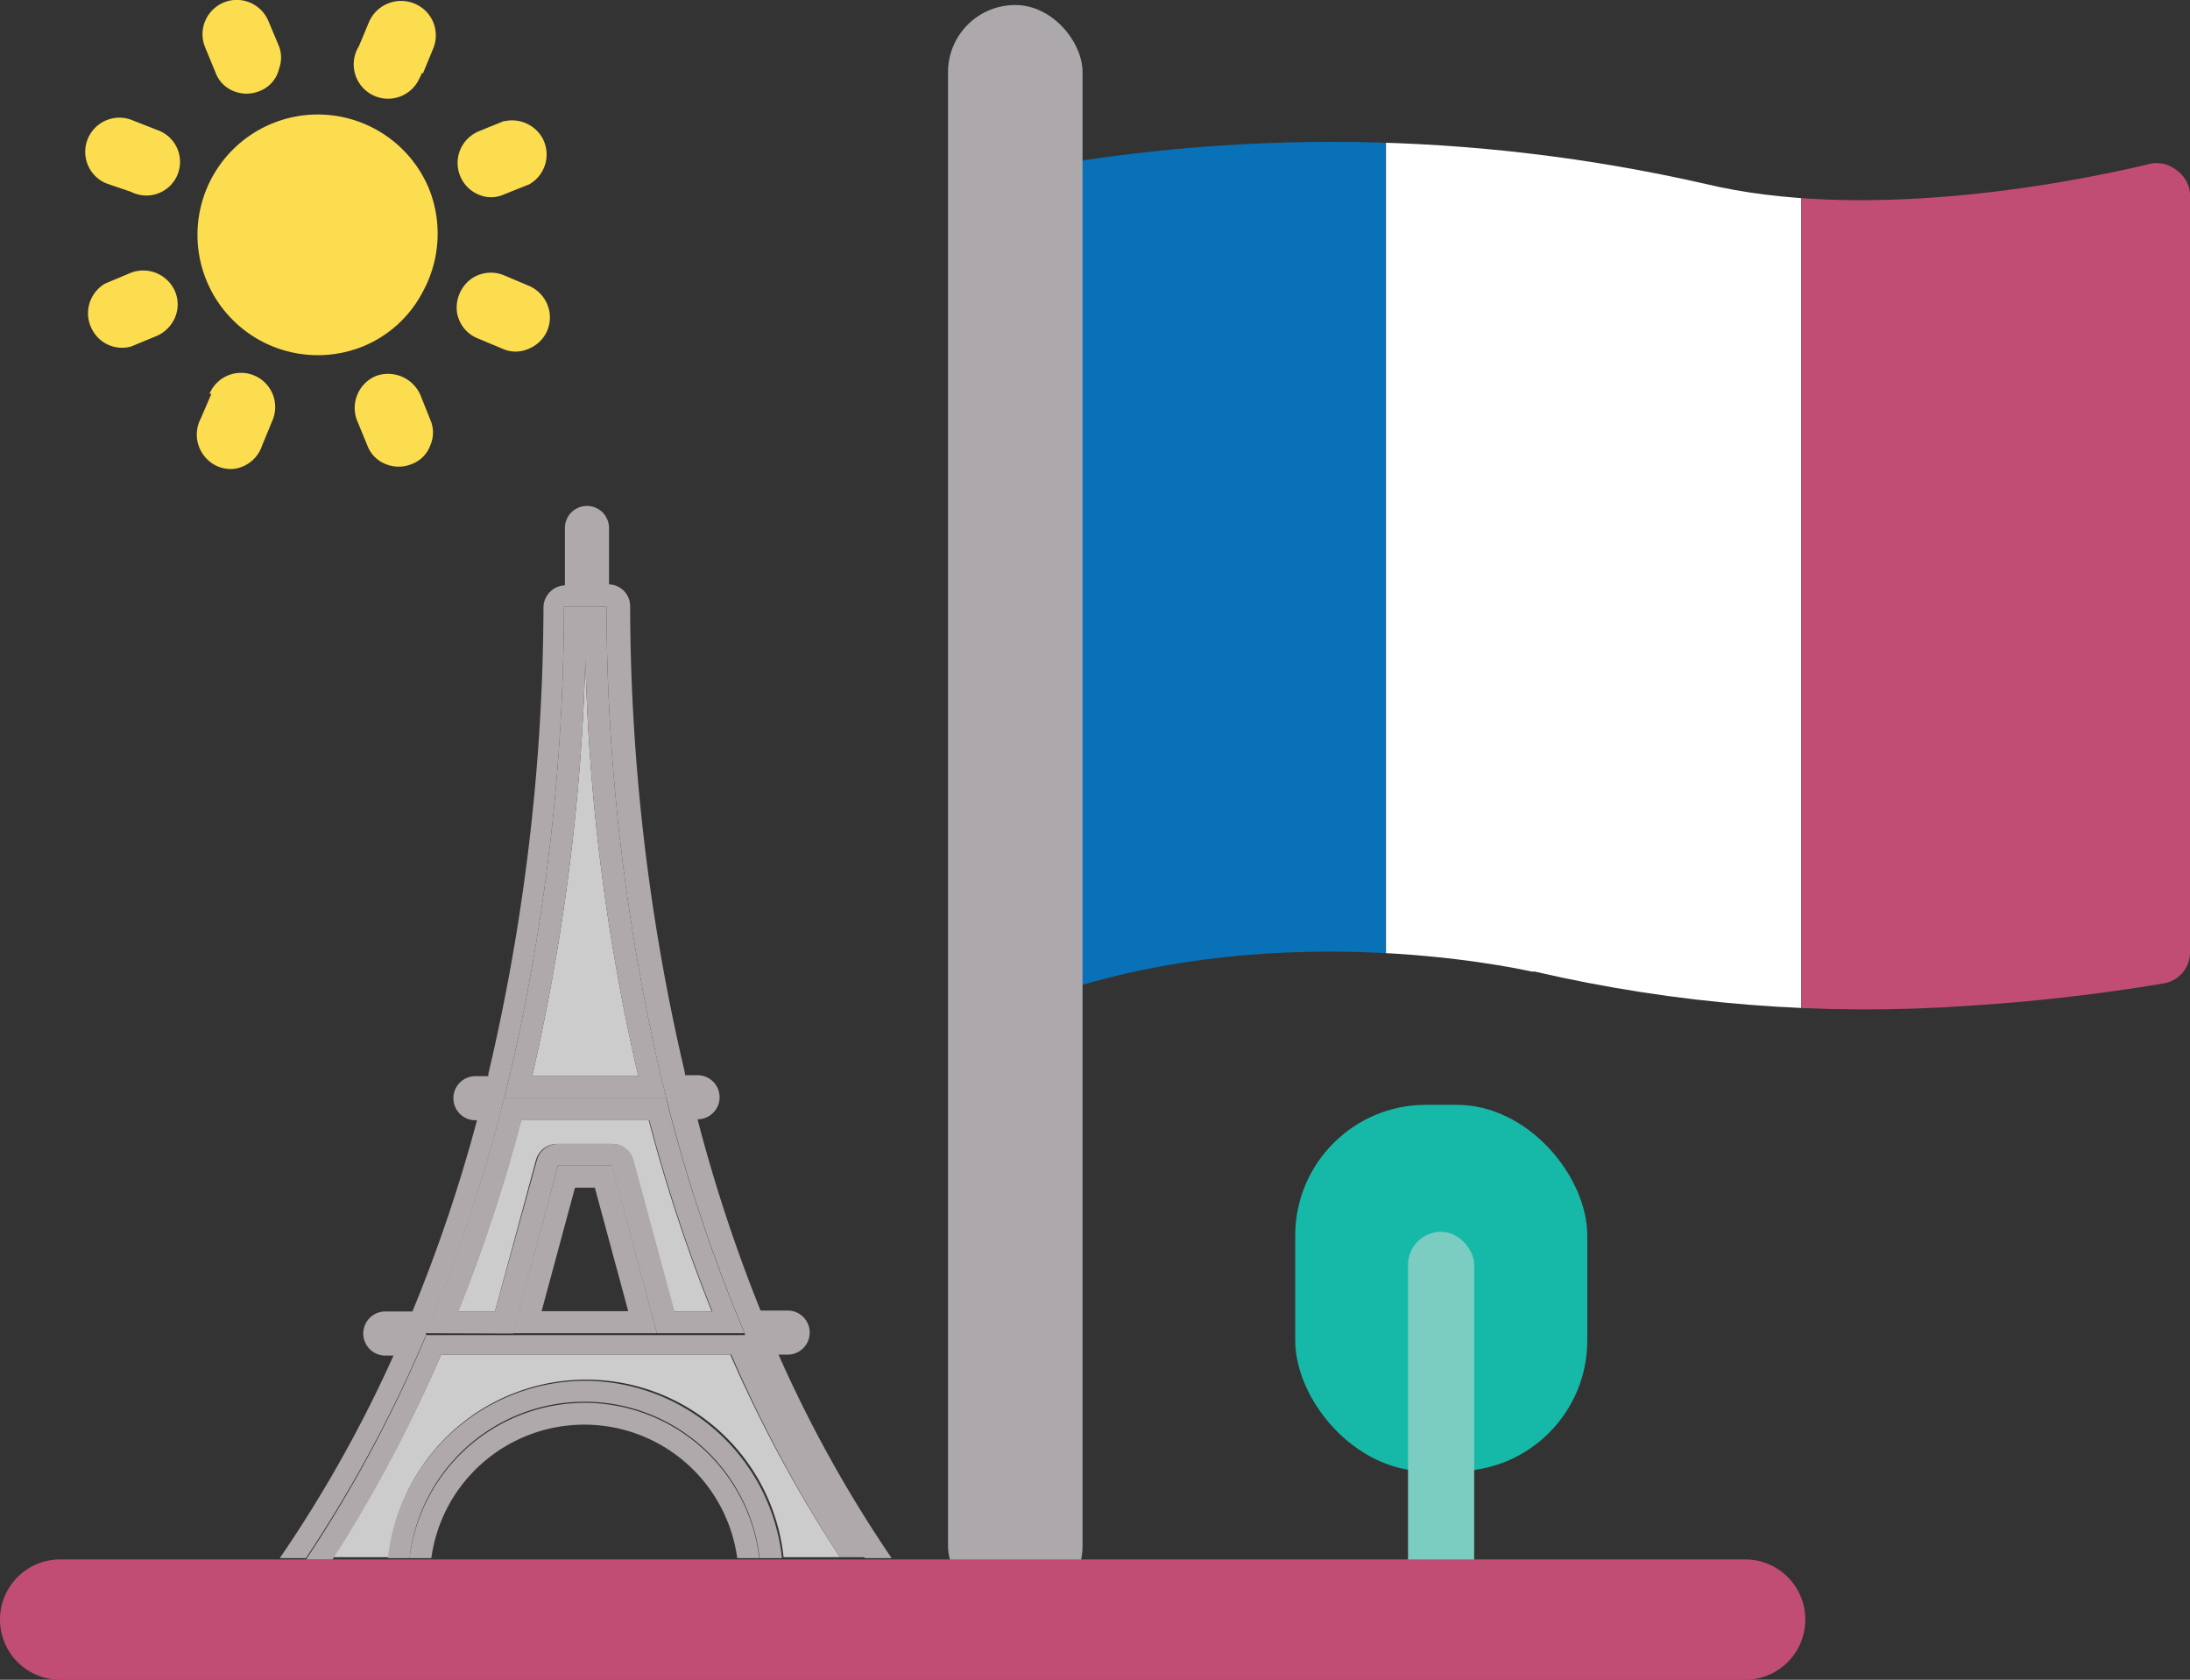 <svg id="Layer_1" data-name="Layer 1" xmlns="http://www.w3.org/2000/svg" xmlns:xlink="http://www.w3.org/1999/xlink" viewBox="0 0 69.51 53.32"><rect x="0" y="0" width="69.51" height="53.32" fill="#333333" stroke="none"/><defs><style>.cls-1{fill:none;}.cls-2{fill:#16b9a8;}.cls-3{fill:#7bccc1;}.cls-4{clip-path:url(#clip-path);}.cls-5{fill:#0871b8;}.cls-6{fill:#fff;}.cls-12,.cls-7{fill:#c24d74;}.cls-8{fill:#ada8ac;}.cls-9{fill:#fcdd4f;}.cls-12,.cls-9{fill-rule:evenodd;}.cls-10{fill:#ccc;}.cls-11{fill:#afa9ac;}</style><clipPath id="clip-path"><path class="cls-1" d="M69.08,5.4a1,1,0,0,0-.79-.21C65.18,5.94,59,7,54.14,5.84a53.34,53.34,0,0,0-22.43-.28V29.12l.91,2.72c7.52-2.85,15.38-1.13,16-1h.09a46.53,46.53,0,0,0,13.72,1.09,60,60,0,0,0,6.28-.72,1,1,0,0,0,.8-1V6.13A1,1,0,0,0,69.08,5.4Z"/></clipPath></defs><title>french-02</title><rect class="cls-2" x="41.11" y="35.07" width="9.27" height="11.63" rx="4.15"/><rect class="cls-3" x="44.69" y="39.1" width="2.1" height="13.59" rx="1.05"/><g class="cls-4"><rect class="cls-5" x="30.8" y="1.23" width="13.18" height="36.17"/><rect class="cls-6" x="43.99" y="1.23" width="13.18" height="36.17"/><rect class="cls-7" x="57.17" y="1.23" width="13.18" height="36.17"/></g><rect id="Rectangle" class="cls-8" x="30.09" y="0.16" width="4.27" height="51.04" rx="2.13"/><path class="cls-9" d="M13.62,6a3.82,3.82,0,1,0-2.11,5,3.73,3.73,0,0,0,1.91-1.74A3.84,3.84,0,0,0,13.62,6Z"/><path class="cls-9" d="M16,3.84l-.81.33a1.09,1.09,0,0,0,.25,2.08A1,1,0,0,0,16,6.17l.8-.32a1.09,1.09,0,0,0,.41-1.48A1.11,1.11,0,0,0,16,3.85Z"/><path class="cls-9" d="M5.56,9.26a1.1,1.1,0,0,0-1.41-.6L3.34,9a1.09,1.09,0,0,0-.4,1.49A1.07,1.07,0,0,0,4.16,11l.8-.33a1.12,1.12,0,0,0,.59-.58A1.06,1.06,0,0,0,5.56,9.26Z"/><path class="cls-9" d="M13.42,2.34l.33-.8A1.09,1.09,0,0,0,13.17.12a1.11,1.11,0,0,0-1.45.56v0l-.33.79a1.09,1.09,0,1,0,1.93,1,.77.77,0,0,0,.07-.16Z"/><path class="cls-9" d="M8.24,2.89a1,1,0,0,0,.62-.72,1,1,0,0,0,0-.69L8.52.67A1.1,1.1,0,0,0,7.93.08a1.08,1.08,0,0,0-.83,0,1.1,1.1,0,0,0-.59.59,1.08,1.08,0,0,0,0,.83l.33.8a1,1,0,0,0,.57.59A1.08,1.08,0,0,0,8.24,2.89Z"/><path class="cls-9" d="M11.92,11.94a1.1,1.1,0,0,0-.59,1.4l.33.8a1,1,0,0,0,.58.59,1.08,1.08,0,0,0,.83,0,1,1,0,0,0,.59-.6,1,1,0,0,0,0-.8l-.32-.8A1.12,1.12,0,0,0,11.92,11.94Z"/><path class="cls-9" d="M16,8.74a1.08,1.08,0,0,0-1.08.14,1.14,1.14,0,0,0-.42,1,1.07,1.07,0,0,0,.66.86l.79.33a1,1,0,0,0,.83,0,1.07,1.07,0,0,0,.59-1.41,1.1,1.1,0,0,0-.59-.59Z"/><path class="cls-9" d="M4.16,6.09A1.07,1.07,0,0,0,5.61,5.6,1.07,1.07,0,0,0,5,4.13l-.79-.31a1.08,1.08,0,0,0-.84,2Z"/><path class="cls-9" d="M6.71,12.5l-.34.79a1.09,1.09,0,0,0,.08,1.14,1.06,1.06,0,0,0,1,.45,1.09,1.09,0,0,0,.87-.74l.33-.8a1.08,1.08,0,1,0-2-.84h0Z"/><polygon class="cls-1" points="18.26 37.71 17.2 41.63 19.95 41.63 18.89 37.71 18.26 37.71"/><path class="cls-10" d="M18.58,20.93a66.93,66.93,0,0,1-1.69,13.23h3.37A65.47,65.47,0,0,1,18.58,20.93Z"/><path class="cls-10" d="M17.71,36.31h1.71a.7.7,0,0,1,.67.52l1.3,4.8h1.2a51.92,51.92,0,0,1-2-6.07H16.54a51.92,51.92,0,0,1-2,6.07h1.17l1.3-4.8A.7.7,0,0,1,17.71,36.31Z"/><path class="cls-11" d="M17.71,37l-1.43,5.32h4.57L19.43,37Zm-.52,4.62,1.06-3.92h.63l1.06,3.92Z"/><path class="cls-11" d="M21.15,34.86l-.15-.6a66.4,66.4,0,0,1-1.75-15H17.9a65.84,65.84,0,0,1-1.75,15l-.15.6ZM18.58,20.93a65.47,65.47,0,0,0,1.68,13.23H16.89A66.93,66.93,0,0,0,18.58,20.93Z"/><path class="cls-11" d="M16.29,42.33,17.71,37h1.71l1.43,5.32h2.78a51.54,51.54,0,0,1-2.49-7.47H16a50.35,50.35,0,0,1-2.49,7.47Zm-1.74-.7a51.92,51.92,0,0,0,2-6.07h4.06a51.92,51.92,0,0,0,2,6.07h-1.2l-1.3-4.8a.7.7,0,0,0-.67-.52H17.71a.7.7,0,0,0-.67.52l-1.33,4.8Z"/><path class="cls-1" d="M16.29,42.33h7.35a51.54,51.54,0,0,1-2.49-7.47h0l-.15-.6a66.4,66.4,0,0,1-1.75-15H17.9a65.84,65.84,0,0,1-1.75,15l-.15.6h0a50.35,50.35,0,0,1-2.49,7.47Z"/><path class="cls-1" d="M18.58,45.23a4.91,4.91,0,0,0-4.87,4.23h9.71A4.92,4.92,0,0,0,18.58,45.23Z"/><path class="cls-10" d="M14,43a43.18,43.18,0,0,1-3.45,6.43h1.79a6.3,6.3,0,0,1,12.53,0h1.79A43.18,43.18,0,0,1,23.18,43Z"/><path class="cls-11" d="M25,43a.7.7,0,0,0,0-1.4h-.86a49.54,49.54,0,0,1-2-6.07h0a.7.7,0,0,0,0-1.4h-.4v-.07A65.39,65.39,0,0,1,20,19.24a.69.69,0,0,0-.67-.69V16.76a.7.7,0,0,0-1.4,0v1.82a.71.71,0,0,0-.68.69A65.39,65.39,0,0,1,15.5,34.09v.07h-.41a.7.7,0,0,0,0,1.4h.05a49.21,49.21,0,0,1-2.05,6.07h-.86a.7.7,0,1,0,0,1.4h.26a41.37,41.37,0,0,1-3.61,6.43h.83a42.68,42.68,0,0,0,3.81-7.08v-.05h0A50.35,50.35,0,0,0,16,34.86h0l.15-.6a65.84,65.84,0,0,0,1.75-15h1.35a66.4,66.4,0,0,0,1.75,15l.15.6h0a51.54,51.54,0,0,0,2.49,7.47v.05a42.68,42.68,0,0,0,3.81,7.08h.85A40.8,40.8,0,0,1,24.71,43Z"/><path class="cls-11" d="M18.58,44.53A5.61,5.61,0,0,0,13,49.46h.69a4.9,4.9,0,0,1,9.71,0h.7A5.59,5.59,0,0,0,18.58,44.53Z"/><path class="cls-11" d="M14,43h9.21a43.18,43.18,0,0,0,3.45,6.43h.84a43,43,0,0,1-3.76-7v-.05H13.51v.05a42.64,42.64,0,0,1-3.8,7.08h.84A43.33,43.33,0,0,0,14,43Z"/><path class="cls-11" d="M18.58,43.83a6.32,6.32,0,0,0-6.27,5.63H13a5.59,5.59,0,0,1,11.11,0h.71A6.31,6.31,0,0,0,18.58,43.83Z"/><path class="cls-12" d="M57.3,51.4a1.91,1.91,0,0,1-1.91,1.92H1.91a1.91,1.91,0,1,1,0-3.82H55.4A1.91,1.91,0,0,1,57.3,51.4Z"/></svg>